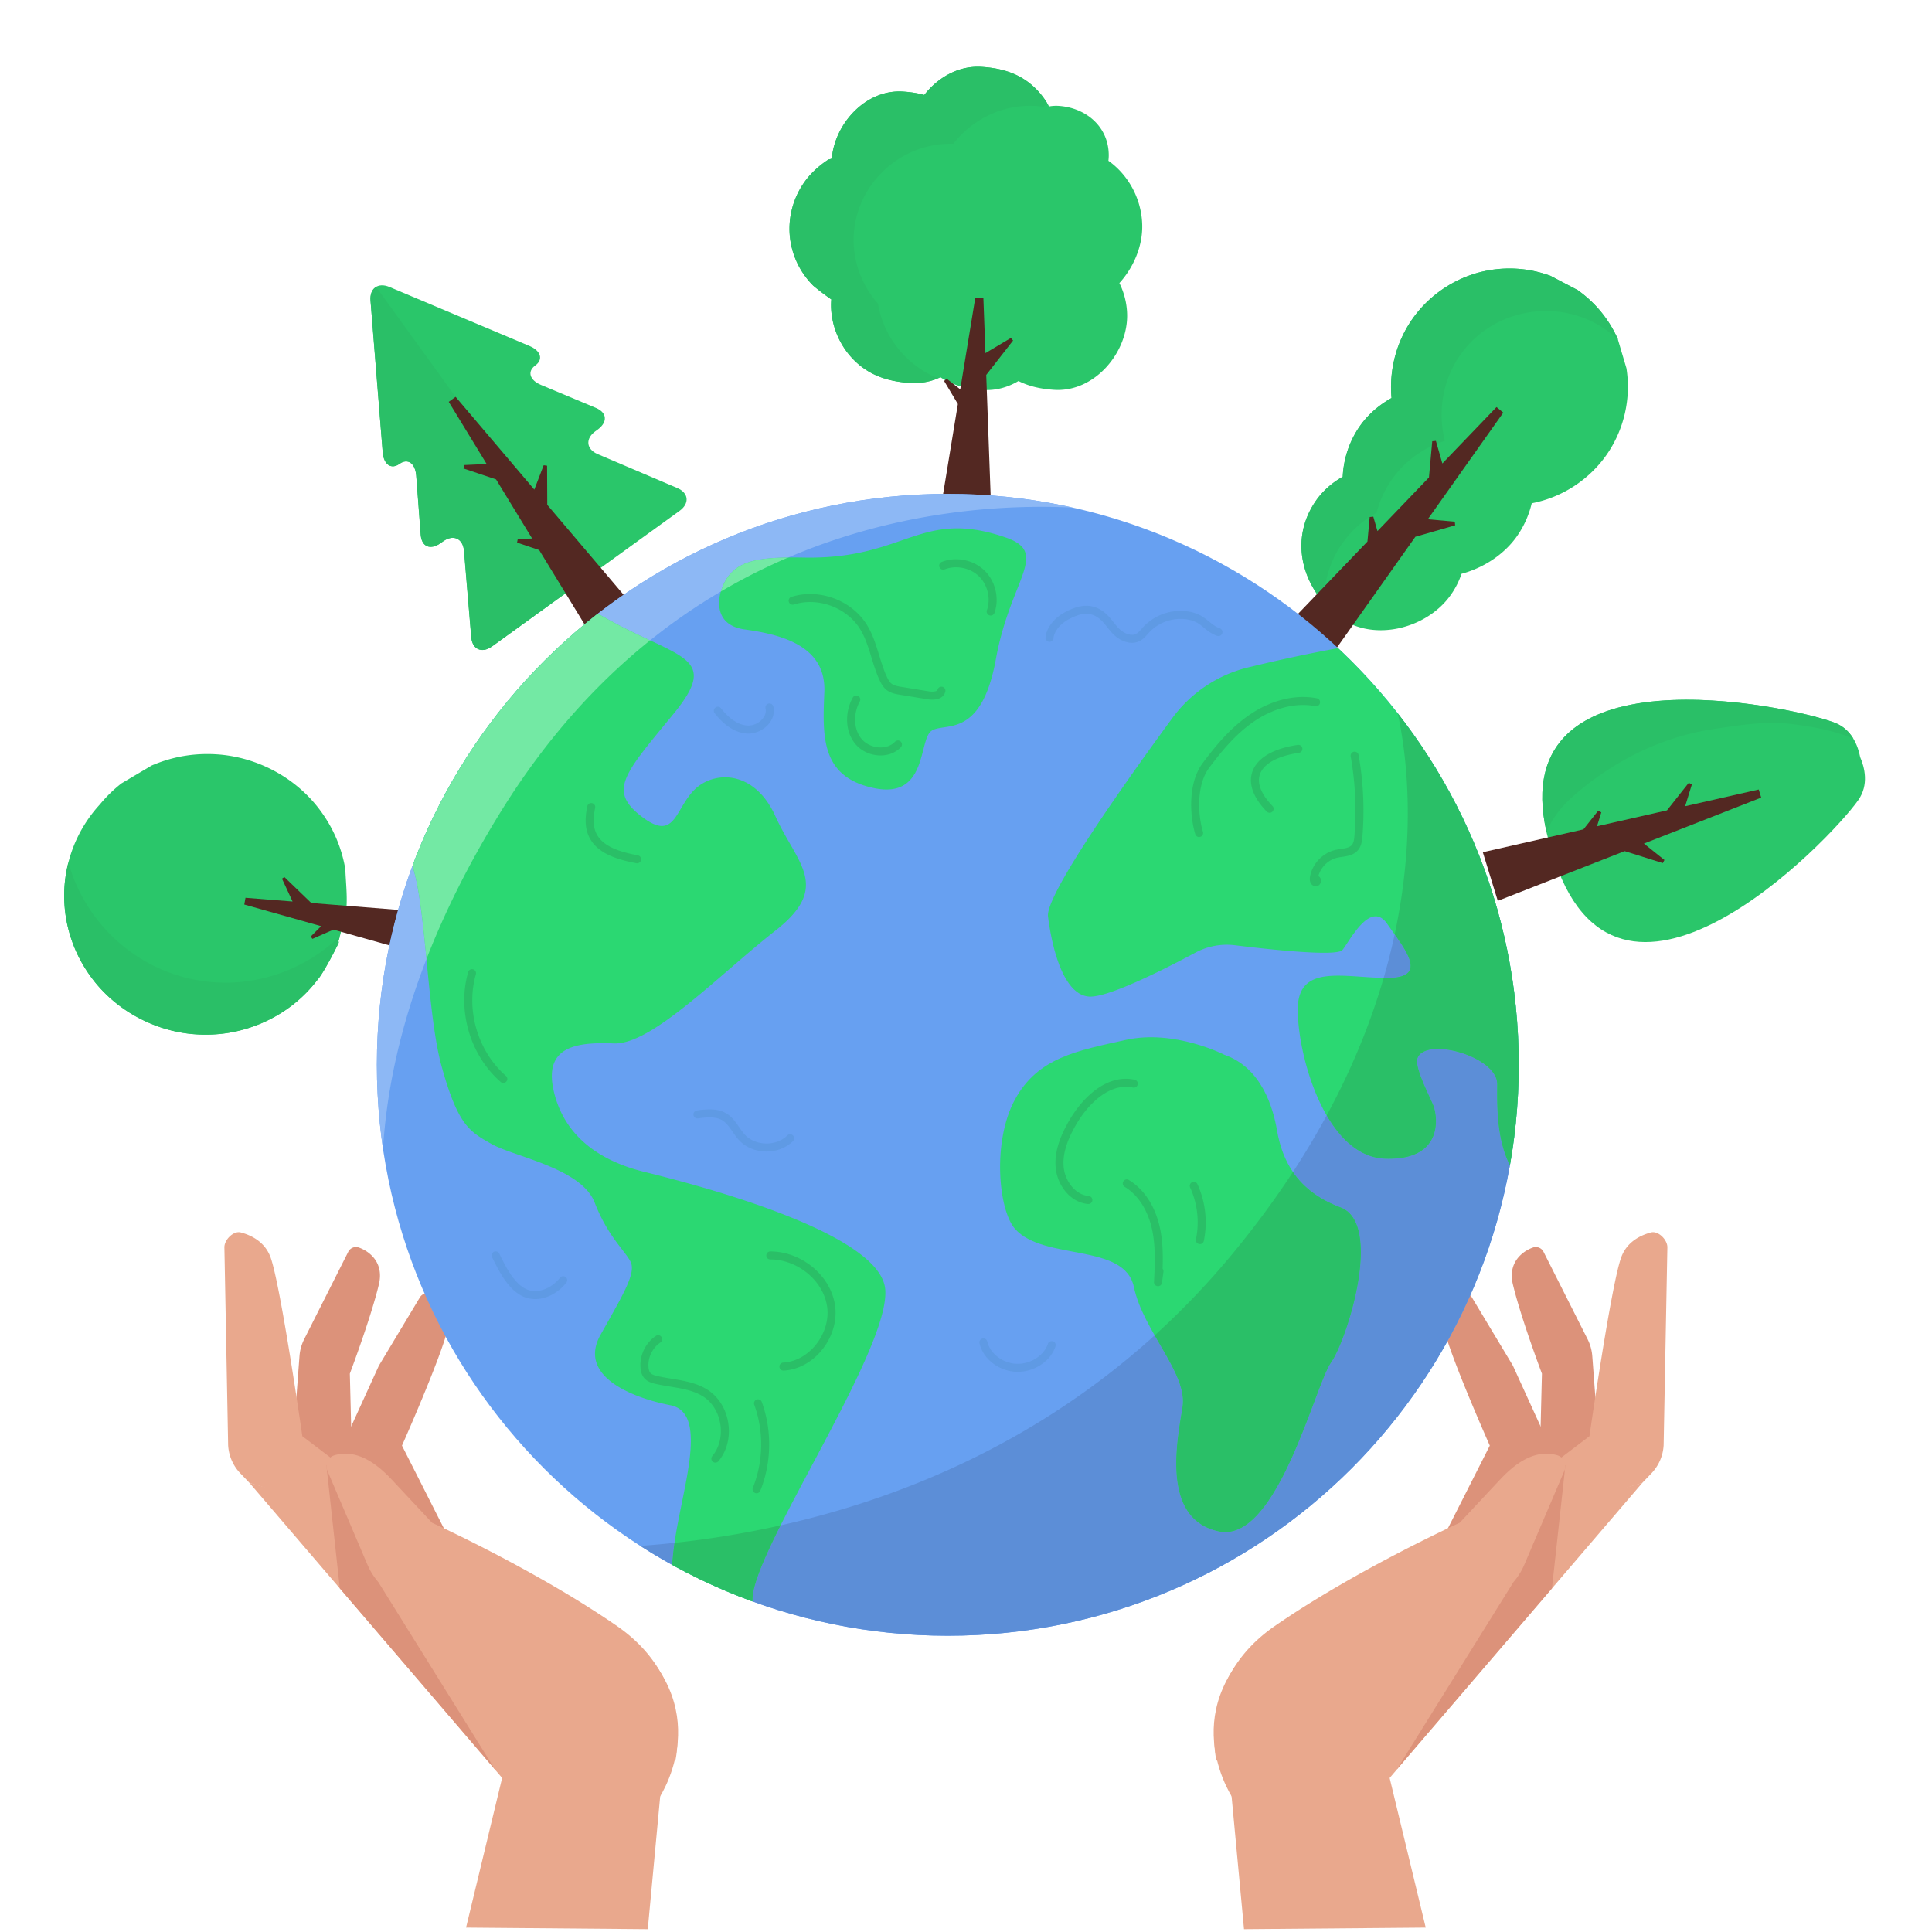 <svg viewBox="0 0 454 454" xmlns="http://www.w3.org/2000/svg" fill-rule="evenodd" clip-rule="evenodd" stroke-linejoin="round" stroke-miterlimit="2"><path fill="none" d="M0 0h453.334v453.334H0z"/><path d="M52.09 177.355c-5.714-.556-11.195.287-16.44 2.528l-7.123 4.214a32.456 32.456 0 00-5.068 4.952 31.812 31.812 0 00-6.193 9.905c-2.112 5.453-2.692 11.065-1.742 16.837.97 5.58 3.247 10.598 6.832 15.05 5.527 6.804 13.778 11.222 22.574 12.121 5.785.563 11.332-.29 16.64-2.56 5.294-2.304 9.672-5.732 13.135-10.283 1.807-2.023 6.727-12.208 4.501-7.949.078-.149.133-.297.172-.46a81.011 81.011 0 002.037-8.477c.017-.09.02-.182.025-.274.155-2.91-.18-5.855-.295-8.758-.958-5.515-3.208-10.472-6.751-14.871-5.46-6.722-13.612-11.087-22.303-11.975z" fill="#2ac66a" fill-rule="nonzero"/><path d="M79.773 221.145c-.04.228-3.592 7.322-5.068 8.974-3.463 4.55-7.841 7.979-13.135 10.283-5.308 2.27-10.855 3.123-16.64 2.56-.825-.084-1.644-.2-2.458-.344-7.861-1.404-15.107-5.611-20.116-11.776-3.585-4.453-5.862-9.47-6.832-15.051-.024-.146-.047-.29-.069-.436-.532-3.514-.493-6.967.114-10.363.14-.782.31-1.563.51-2.34 3.74 13.713 15.294 25 30.255 27.673 12.57 2.245 24.987-2.048 33.533-10.339a77.84 77.84 0 01-.46 1.63l-.029.093c-.04.164-.094.312-.172.461.38-.726.551-1.033.566-1.03.001 0 .002.001.001.005z" fill="#2abf67" fill-rule="nonzero"/><path d="M71.799 213.661l-5.25-7.37M80.704 215.252l-7.477 5.097" fill="none"/><path d="M73.147 212.195l25.731 2.04-1.71 9.515-18.812-5.296-4.94 2.17-.39-.552 2.437-2.432-18.06-5.084.287-1.586 11.06.877-2.488-5.367.565-.38 6.32 6.095z" fill="#532822" fill-rule="nonzero"/><path d="M263.047 66.518c3.362-3.692 5.43-8.647 5.365-13.498-.067-4.957-2.117-9.775-5.622-13.276a18.225 18.225 0 00-2.326-1.967c.058-.475.089-.95.082-1.424-.09-6.702-5.477-11.078-11.802-11.477a9.179 9.179 0 00-2.228.134 17.796 17.796 0 00-3.065-4.116c-3.57-3.565-7.882-4.872-12.786-5.18-5.39-.34-10.249 2.468-13.473 6.598-1.59-.44-3.265-.685-5.02-.796-8.724-.55-16 7.51-16.709 15.74-.224.12-.443.129-.662.257l-.004-.102a22.526 22.526 0 00-3.8 3.04c-3.547 3.551-5.544 8.54-5.477 13.558a18.94 18.94 0 005.511 13.043l.002.017a56.262 56.262 0 003.78 2.907l.074.059.022.013c.11.078.217.156.33.235l.114.06a16.436 16.436 0 00-.058 1.535c.065 4.763 2.034 9.392 5.403 12.757 3.694 3.69 8.157 5.043 13.234 5.363 2.506.158 4.903-.341 7.084-1.327 2.942 1.926 6.287 2.733 9.973 2.966 3.015.19 5.861-.62 8.341-2.1 2.542 1.294 5.354 1.882 8.4 2.074 9.46.596 17.256-8.71 17.136-17.624a17.388 17.388 0 00-1.82-7.469z" fill="#2ac66a" fill-rule="nonzero"/><path d="M213.932 89.998c-5.077-.32-9.54-1.673-13.234-5.363-3.369-3.365-5.338-7.994-5.403-12.757a15.517 15.517 0 01.058-1.534l-.115-.061c-.112-.079-.218-.157-.33-.235l-.021-.013-.073-.06a56.262 56.262 0 01-3.781-2.906l-.002-.017a18.94 18.94 0 01-5.511-13.043 18.5 18.5 0 01.035-1.41c.286-4.531 2.227-8.93 5.442-12.148a22.526 22.526 0 013.8-3.04l.004.102c.22-.128.438-.137.662-.256.71-8.231 7.985-16.291 16.71-15.741 1.754.11 3.43.355 5.02.796 3.223-4.13 8.082-6.939 13.472-6.599 4.904.31 9.217 1.616 12.786 5.181l.027.027.006.006a.799.799 0 01.019.02l.012.012.011.01a17.712 17.712 0 012.532 3.263c-.283.282-.559.572-.827.869-.598-.088-1.2-.16-1.813-.199-7.729-.487-14.911 3.112-19.397 8.9-12.055-.405-22.619 9.1-23.382 21.205-.389 6.168 1.83 11.986 5.69 16.359 1.303 7.874 6.774 14.589 14.118 17.538-1.995.812-4.154 1.226-6.408 1.1a.43.43 0 00-.025 0l-.082-.006z" fill="#2abf67" fill-rule="nonzero"/><path d="M231.565 82.983l5.976-3.562.524.597-6.312 8.088 1.096 29.965-11.437-.721 3.678-22.407-3.236-5.42.605-.526 3.189 2.497 3.53-21.51 1.907.12.48 12.879z" fill="#532822" fill-rule="nonzero"/><path d="M140.449 106.711c-2.679-1.13-2.966-3.617-.53-5.378l.472-.34c2.436-1.762 2.326-4.004-.353-5.135l-12.919-5.406c-2.678-1.13-3.266-3.167-1.334-4.564 1.932-1.397 1.334-3.448-1.345-4.579l-11.592-4.883-9.737-4.104-11.597-4.89c-2.678-1.13-4.679.317-4.446 3.215l1.009 12.548.847 10.537 1.008 12.547c.233 2.898 2.004 4.126 3.937 2.728 1.933-1.397 3.705-.17 3.938 2.728l1.038 13.903c.233 2.897 2.328 3.704 4.764 1.943l.472-.34c2.436-1.762 4.708-.71 4.94 2.188l1.703 20.266c.233 2.898 2.5 3.941 4.935 2.18l44.021-31.822c2.437-1.761 2.156-4.24-.523-5.37l-18.708-7.972z" fill="#2ac66a" fill-rule="nonzero"/><path d="M137.839 135.842l-22.18 16.033c-1.72 1.244-3.355 1.09-4.25-.13-.357-.501-.591-1.18-.658-2.013l-1.69-20.248c-.069-.86-.315-1.554-.69-2.057-.888-1.267-2.547-1.447-4.29-.187l-.472.341c-1.712 1.238-3.256 1.207-4.103.075-.336-.482-.556-1.14-.622-1.964l-1.077-13.957c-.083-1.03-.36-1.849-.77-2.414-.743-1.024-1.922-1.214-3.168-.314-1.245.9-2.424.71-3.167-.313-.41-.566-.687-1.384-.77-2.415l-1.008-12.547-.847-10.537-1.008-12.547c-.117-1.448.328-2.53 1.134-3.111.056-.041.115-.08.175-.116l49.46 68.42z" fill="#2abf67" fill-rule="nonzero"/><path d="M125.559 115.05l2.197-5.722.803.11.044 9.19 20.005 23.573-9.715 7.023-12.198-19.975-5.19-1.741.153-.802 3.388-.164-8.478-13.89-7.654-2.56.149-.809 5.297-.244-8.914-14.61 1.619-1.17 18.494 21.791z" fill="#532822" fill-rule="nonzero"/><path d="M376.042 343.696l-1.873-25.027a10.578 10.578 0 00-1.101-3.966l-10.355-20.536a2.031 2.031 0 00-2.464-1.02c-2.096.716-6.04 3.232-4.737 8.677 1.917 8 6.825 20.968 6.825 20.968l-.597 24.033-18.232 22.196 35.93-17.903-3.396-7.422z" fill="#dc927a" fill-rule="nonzero"/><path d="M364.808 341.3l-9.293-20.38-9.634-16.043a2.043 2.043 0 00-2.794-.702c-1.747 1.03-4.796 3.76-3.744 8.154 1.667 6.957 10.744 27.374 10.744 27.374l-13.841 27.331 14.237-.12 14.754-19.205-.429-6.41z" fill="#dc927a" fill-rule="nonzero"/><path d="M290.06 423.128s-14.551-20.377 6.677-38.542l40.142-22.725 49.027-13.386-60.274 70.396-35.572 4.257z" fill="#e9a88d" fill-rule="nonzero"/><path d="M385.906 348.475l2.167-2.26a10.344 10.344 0 002.863-6.59l.878-46.417c.1-1.803-2.111-4.058-3.858-3.594-2.498.666-5.64 2.21-6.969 5.792-2.367 6.382-7.483 42.084-7.483 42.084l-32.796 24.888 45.198-13.903z" fill="#e9a88d" fill-rule="nonzero"/><path d="M367.847 344.365l-3.153 28.884-36.388 42.43-6.183-8.063 38.516-68.896 7.208 5.645z" fill="#dc927a" fill-rule="nonzero"/><path d="M285.847 413.707s-4.579-18.97 13.696-31.597c19.194-13.262 43.46-24.27 43.46-24.27l9.411-10.07c3.712-3.97 8.277-7.284 13.507-5.806a2.65 2.65 0 011.713 3.597l-9.461 22.183a15.484 15.484 0 01-2.516 4.014l-27.351 43.922-42.46-1.973z" fill="#e9a88d" fill-rule="nonzero"/><path d="M325.606 413.877l9.424 39.09-42.7.367-3.81-40.753 37.086 1.296z" fill="#e9a88d" fill-rule="nonzero"/><path d="M68.506 343.696l1.872-25.027a10.56 10.56 0 011.102-3.966l10.355-20.536a2.032 2.032 0 012.465-1.02c2.096.716 6.04 3.232 4.736 8.677-1.916 8-6.825 20.968-6.825 20.968l.597 24.033 18.232 22.196-35.93-17.903 3.396-7.422z" fill="#dc927a" fill-rule="nonzero"/><path d="M79.74 341.3l9.292-20.38 9.635-16.043a2.044 2.044 0 012.795-.702c1.746 1.03 4.796 3.76 3.742 8.154-1.667 6.957-10.742 27.374-10.742 27.374l13.84 27.331-14.238-.12L79.31 347.71l.43-6.41z" fill="#dc927a" fill-rule="nonzero"/><g><path d="M154.489 423.128s14.55-20.377-6.678-38.542L107.67 361.86 58.64 348.475l60.276 70.396 35.572 4.257z" fill="#e9a88d" fill-rule="nonzero"/></g><g><path d="M58.64 348.475l-2.165-2.26a10.346 10.346 0 01-2.863-6.59l-.879-46.417c-.1-1.803 2.113-4.058 3.86-3.594 2.498.666 5.638 2.21 6.968 5.792 2.367 6.382 7.483 42.084 7.483 42.084l32.797 24.888-45.2-13.903z" fill="#e9a88d" fill-rule="nonzero"/></g><g><path d="M76.701 344.365l3.152 28.884 36.389 42.43 6.183-8.063L83.91 338.72l-7.208 5.645z" fill="#dc927a" fill-rule="nonzero"/></g><g><path d="M158.702 413.707s4.578-18.97-13.696-31.597c-19.194-13.262-43.46-24.27-43.46-24.27l-9.412-10.07c-3.711-3.97-8.279-7.284-13.508-5.806a2.65 2.65 0 00-1.712 3.597l9.461 22.183a15.487 15.487 0 002.517 4.014l27.35 43.922 42.46-1.973z" fill="#e9a88d" fill-rule="nonzero"/></g><g><path d="M118.942 413.877l-9.424 39.09 42.702.367 3.808-40.753-37.086 1.296z" fill="#e9a88d" fill-rule="nonzero"/></g><g><path d="M356.458 126.023a22.488 22.488 0 003.48-7.758c7.034-1.347 13.398-5.442 17.53-11.305 4.158-5.898 5.86-13.326 4.721-20.447l-2.055-6.917c-2.11-4.652-5.244-8.462-9.402-11.43l-6.39-3.352c-4.569-1.659-9.254-2.115-14.056-1.369-7.357 1.175-14.054 5.368-18.347 11.458-3.806 5.399-5.546 12.079-4.942 18.634-2.938 1.637-5.513 3.86-7.398 6.534-2.476 3.513-3.872 7.696-4.072 11.959-2.47 1.396-4.634 3.278-6.224 5.534-6.41 9.095-3.436 20.227 4.675 26.928 8.125 6.712 21.218 3.425 26.928-4.675a19.233 19.233 0 002.538-4.98c5.212-1.413 9.997-4.535 13.014-8.814z" fill="#2ac66a" fill-rule="nonzero"/><path d="M311.073 141.651c-5.36-6.203-7.076-14.703-2.961-22.183v-.001l.013-.023.013-.024v-.002l.05-.088.004-.007.009-.015a.897.897 0 01.014-.025c.002-.003.003-.007.006-.01l.007-.015a.14.14 0 00.008-.012l.007-.013.007-.013a.14.14 0 00.007-.013l.013-.021.001-.003a.581.581 0 00.015-.026l.005-.009a1.5 1.5 0 00.015-.026l.01-.017.006-.01.01-.016.005-.01.01-.016.005-.01a.394.394 0 00.012-.02l.003-.004.03-.054.002-.001.014-.025.002-.003c.005-.008.01-.015.014-.024l.003-.003.013-.023.002-.004.096-.16.002-.002.015-.026a20.857 20.857 0 01.54-.838l.016-.023.003-.003a.469.469 0 00.015-.023l.003-.004.017-.025.054-.078.005-.007.013-.019.005-.007.012-.018.006-.009.012-.016.006-.009.012-.018.006-.007.018-.026c.248-.352.51-.695.786-1.03 1.488-1.802 3.355-3.326 5.438-4.504.2-4.263 1.596-8.446 4.072-11.959.295-.418.606-.824.933-1.22 1.766-2.134 3.986-3.933 6.465-5.314-.604-6.555 1.136-13.235 4.942-18.634.403-.571.826-1.126 1.27-1.662 4.284-5.188 10.41-8.731 17.077-9.796 4.802-.746 9.487-.29 14.056 1.369l6.39 3.352c.576.411 1.131.837 1.667 1.28 3.338 2.758 5.916 6.142 7.735 10.15l.074.25a23.795 23.795 0 00-1.362-1.226c-10.314-8.521-26.032-7.025-34.553 3.29-5.115 6.192-6.616 14.328-4.772 21.688-4.307 1.37-8.274 3.918-11.317 7.602a23.94 23.94 0 00-4.721 9.296 23.811 23.811 0 00-6.915 5.708c-3.696 4.473-5.494 9.97-5.495 15.447z" fill="#2abf67" fill-rule="nonzero"/><path d="M338.937 108.915l12.728-13.255 1.586 1.307-17.732 25.05 6.344.574.08.85-9.344 2.689-19.173 27.092-9.49-7.84 17.401-18.131.528-5.765.847-.081.975 3.396 12.104-12.606.77-8.504.858-.08 1.518 5.304z" fill="#532822" fill-rule="nonzero"/></g><g transform="matrix(.942 0 0 .942 -9.624 -17.826)"><path d="M389.076 284.544c0 78.658-63.765 142.424-142.423 142.424S104.23 363.202 104.23 284.544c0-78.658 63.765-142.423 142.423-142.423s142.423 63.765 142.423 142.423z" fill="#67a0f1" fill-rule="nonzero"/><clipPath id="a"><path d="M389.076 284.544c0 78.658-63.765 142.424-142.423 142.424S104.23 363.202 104.23 284.544c0-78.658 63.765-142.423 142.423-142.423s142.423 63.765 142.423 142.423z" clip-rule="nonzero"/></clipPath><g clip-path="url(#a)" fill-rule="nonzero"><path d="M120.372 178.821s21.675-16.733 40.309-6.085c18.634 10.648 29.662 9.507 17.493 24.338-12.169 14.831-16.352 19.014-7.986 25.479s8.328-1.521 13.101-6.465c4.772-4.944 15.04-5.324 20.364 6.465 5.324 11.789 14.07 17.493 0 28.521-14.07 11.028-30.803 28.521-40.31 28.141-9.507-.381-17.873.761-14.831 12.549 3.042 11.789 12.929 17.112 22.056 19.394 9.127 2.281 58.944 14.45 60.465 29.281 1.521 14.832-32.704 64.648-33.085 77.198-.38 12.549 4.564 13.689-1.14 15.971s-19.394-16.732-18.634-18.633c0 0-1.306-3.358 1.174-16.307 2.479-12.948 6.612-27.55-1.929-29.203-8.541-1.653-23.418-6.887-17.357-17.632 6.062-10.744 8.816-15.428 7.439-18.183-1.377-2.755-5.649-6.24-8.955-14.781-3.306-8.54-20.112-11.414-25.622-14.523-5.51-3.109-8.439-4.582-12.552-19.459-4.114-14.878-3.839-47.112-8.798-52.897-4.959-5.785-9.367-9.092-9.367-9.092l18.165-44.077zM190.09 166.294s-3.003 8.444 5.982 9.663c10.195 1.384 20.246 4.602 19.785 15.645-.459 11.043-.919 21.166 12.424 23.927 13.344 2.761 11.044-11.964 14.264-14.264 3.222-2.301 12.424 2.3 16.105-17.946 3.681-20.246 13.623-26.506 2.3-30.369-12.783-4.361-19.12-1.469-27.683 1.423-5.673 1.916-12.322 3.831-22.471 3.639-12.422-.236-18.276.828-20.706 8.282zM321.533 185.428c-7.59 1.853-14.269 6.358-18.89 12.658-11.222 15.299-31.669 44.039-30.993 49.446.93 7.439 3.719 19.528 10.229 19.992 4.736.339 19.076-6.956 26.533-10.952a16.558 16.558 0 019.878-1.85c8.744 1.078 25.453 2.888 26.821 1.178 1.86-2.324 6.974-12.553 11.159-6.508 4.184 6.044 10.694 13.483 0 13.483s-22.318-3.72-22.318 7.904c0 11.623 6.975 36.731 21.853 37.196 14.879.464 12.919-10.921 11.989-13.246-.93-2.325-4.776-9.588-3.967-11.817 1.966-5.425 19.875-.51 19.875 6.465 0 6.974-.931 26.037 14.878 28.826 15.808 2.79 9.143-13.17 10.693-19.992 1.532-6.731 14.879-13.484 16.274 8.834 1.394 22.317 5.579 15.887 13.018 11.431 7.439-4.457 7.905-22.125 10.694-24.914 2.79-2.791 10.694-13.484 10.694-13.484L430.196 175s-45.095-5.091-108.663 10.428z" fill="#2bd872"/><path d="M315.642 282.041s-12.463-6.399-24.589-3.705c-12.126 2.695-21.895 4.379-27.621 14.821-5.728 10.442-4.173 27.662 0 32.336 7.174 8.038 27.284 3.369 29.641 14.485 2.359 11.116 13.474 21.557 12.127 29.978-1.347 8.421-5.389 27.958 9.094 30.989 14.484 3.032 23.916-36.378 27.958-42.104 4.042-5.727 13.137-34.695 2.358-38.737-10.779-4.042-14.526-11.599-15.832-19.2-.972-5.667-3.843-15.609-13.136-18.863z" fill="#2bd872"/><path d="M202.389 333.101l-.005-.379v.379h.005l-.005-.379v.379c3.334-.002 6.667 1.3 9.265 3.444 2.601 2.144 4.448 5.104 4.904 8.377.069.497.103.998.103 1.499.003 3.022-1.246 6.073-3.273 8.384-2.027 2.316-4.795 3.87-7.794 4.032a1 1 0 00.109 1.997c3.63-.201 6.868-2.058 9.19-4.711 2.322-2.657 3.765-6.131 3.768-9.702 0-.591-.04-1.185-.123-1.776-.54-3.846-2.679-7.226-5.612-9.643-2.935-2.418-6.683-3.898-10.537-3.9h-.019a1 1 0 10.024 2v-.001zM173.86 352.154c-2.418 1.61-3.885 4.414-3.892 7.297 0 .261.012.523.038.786.078.772.264 1.676.907 2.45.404.478.903.788 1.389 1.003.489.214.975.341 1.416.445 2.159.503 4.347.757 6.399 1.17 2.054.412 3.955.979 5.587 2.039 2.772 1.788 4.342 5.2 4.338 8.591 0 2.285-.706 4.52-2.146 6.224a1 1 0 001.528 1.29c1.789-2.121 2.618-4.824 2.618-7.514-.004-3.979-1.803-8.019-5.249-10.269-1.958-1.269-4.124-1.887-6.283-2.321-2.16-.433-4.329-.686-6.336-1.158a6.08 6.08 0 01-1.065-.328c-.301-.132-.518-.284-.667-.462-.238-.271-.393-.765-.446-1.352a6.214 6.214 0 01-.028-.594c-.007-2.193 1.17-4.431 2.996-5.63a1 1 0 00-1.104-1.667zM198.369 369.338a29.044 29.044 0 011.723 9.897c0 3.709-.696 7.419-2.08 10.852a1.001 1.001 0 001.856.748c1.482-3.681 2.223-7.641 2.224-11.6a31.048 31.048 0 00-1.843-10.58 1 1 0 10-1.88.683zM127.004 261.421a25.544 25.544 0 00-.972 7.035c.004 7.651 3.272 15.303 9.082 20.367a1 1 0 101.314-1.508c-5.337-4.64-8.4-11.776-8.396-18.859 0-2.193.292-4.379.895-6.484a1 1 0 10-1.923-.551zM156.727 220.009c-.235 1.155-.415 2.375-.416 3.614 0 1.213.176 2.451.664 3.635a8.431 8.431 0 002.106 2.991c1.325 1.22 2.963 2.051 4.677 2.669 1.715.616 3.516 1.019 5.197 1.345a1 1 0 10.38-1.964c-2.183-.42-4.491-.972-6.397-1.882-.953-.454-1.803-.994-2.5-1.638a6.41 6.41 0 01-1.614-2.284c-.364-.882-.513-1.849-.513-2.872 0-1.042.156-2.136.376-3.216a1.001 1.001 0 00-1.96-.398zM222.946 192.946a11.503 11.503 0 00-1.416 5.508c0 2.181.648 4.372 2.098 6.104 1.554 1.842 3.922 2.813 6.249 2.818 1.861.002 3.748-.642 5.1-2.089a1.001 1.001 0 00-1.462-1.365c-.906.972-2.22 1.452-3.638 1.454-1.767.005-3.616-.777-4.716-2.103-1.099-1.309-1.63-3.026-1.631-4.819a9.512 9.512 0 011.167-4.542.999.999 0 10-1.751-.966zM245.885 160.951a7.814 7.814 0 012.827-.517c2.098-.002 4.216.802 5.698 2.242 1.55 1.495 2.43 3.705 2.427 5.889 0 .881-.141 1.755-.43 2.577a1 1 0 101.887.663 9.804 9.804 0 00.543-3.24c-.003-2.708-1.064-5.41-3.036-7.326-1.897-1.833-4.492-2.802-7.089-2.805a9.816 9.816 0 00-3.551.653 1 1 0 10.724 1.864zM208.256 169.721a13.391 13.391 0 014.061-.617c4.878-.007 9.828 2.533 12.4 6.653 1.154 1.836 1.889 3.939 2.575 6.144.688 2.204 1.326 4.506 2.35 6.71.383.81.862 1.739 1.753 2.441 1.091.835 2.338 1.013 3.36 1.188l6.808 1.115c.378.061.789.101 1.213.101.612-.003 1.253-.075 1.867-.353.306-.141.607-.34.858-.621.252-.279.443-.641.531-1.034a1 1 0 00-1.95-.446l-.071.146c-.049.057-.17.143-.393.207-.22.065-.521.102-.842.101a5.557 5.557 0 01-.89-.075l-6.808-1.114c-1.021-.159-1.912-.357-2.454-.793-.456-.349-.829-.97-1.169-1.708-.934-2.003-1.556-4.217-2.254-6.46-.7-2.241-1.477-4.517-2.789-6.612-3.002-4.767-8.543-7.583-14.095-7.59-1.573 0-3.149.228-4.667.711a.999.999 0 10.606 1.906zM293.26 288.267a10.288 10.288 0 00-2.182-.235c-3.069.002-5.878 1.367-8.264 3.324-2.391 1.963-4.394 4.537-5.895 7.127-1.817 3.147-3.405 6.72-3.411 10.535 0 .396.017.794.054 1.194a11.016 11.016 0 002.474 5.965c1.387 1.666 3.323 2.894 5.597 3.091a1 1 0 00.172-1.993c-1.641-.141-3.107-1.033-4.233-2.379a9.049 9.049 0 01-2.019-4.866c-.03-.337-.045-.674-.045-1.012-.006-3.237 1.394-6.521 3.142-9.533 1.398-2.419 3.281-4.821 5.432-6.582 2.155-1.767 4.543-2.874 6.996-2.871.578 0 1.163.06 1.758.189a.999.999 0 10.424-1.954zM290.782 314.995c3.566 2.132 5.836 6.187 6.783 10.423.55 2.445.719 4.973.719 7.543 0 1.893-.092 3.808-.185 5.727a.999.999 0 001.99.182l.361-2.695a1 1 0 00-1.982-.265l-.361 2.693.991.133.998.049c.094-1.92.188-3.867.188-5.824 0-2.657-.173-5.334-.767-7.981-1.038-4.606-3.504-9.164-7.705-11.699a.999.999 0 10-1.03 1.714zM307.101 315.143a21.036 21.036 0 011.463 12.916 1 1 0 101.958.406 23.007 23.007 0 00-1.603-14.155 1 1 0 00-1.818.833zM338.691 193.108a18.098 18.098 0 00-3.41-.319c-4.709.003-9.337 1.738-13.203 4.343-4.787 3.23-8.51 7.676-11.867 12.19-2.155 2.918-2.84 6.768-2.846 10.331.002 2.819.439 5.466 1.038 7.405a1.001 1.001 0 001.911-.592c-.532-1.709-.951-4.208-.949-6.813-.006-3.307.681-6.773 2.451-9.138 3.307-4.453 6.903-8.709 11.38-11.725 3.594-2.426 7.877-4.004 12.085-4.001 1.017 0 2.031.091 3.034.283a1 1 0 10.376-1.964z" fill="#2abf67"/><path d="M333.977 204.744c-3.586.524-6.443 1.534-8.478 3.012-1.015.74-1.824 1.604-2.379 2.584a6.45 6.45 0 00-.847 3.213c0 1.25.343 2.543 1.001 3.845.659 1.304 1.633 2.623 2.925 3.958a1 1 0 101.436-1.391c-1.182-1.221-2.031-2.39-2.575-3.469-.546-1.08-.787-2.062-.787-2.943a4.447 4.447 0 01.587-2.227c.585-1.036 1.646-2.005 3.225-2.808 1.575-.803 3.653-1.429 6.18-1.795a1 1 0 00-.288-1.979zM347.162 207.629a77.787 77.787 0 01.938 19.726c-.04.504-.092.987-.196 1.393-.104.409-.252.729-.459.97-.173.2-.375.349-.637.478-.391.193-.919.321-1.523.42-.603.102-1.276.179-1.963.337-1.618.375-3.062 1.261-4.171 2.451-1.109 1.19-1.892 2.692-2.153 4.333v-.002a2.953 2.953 0 00-.038.473c.002.271.032.572.178.905.075.165.184.339.343.494.157.155.366.285.592.355a1.233 1.233 0 001.072-.153c.27-.19.398-.41.483-.605a1.56 1.56 0 00.122-.601 1.288 1.288 0 00-.174-.664 1.125 1.125 0 00-.97-.556 1.22 1.22 0 00-.533.126 1 1 0 10.876 1.798l-.343-.703v.779a.788.788 0 00.343-.076l-.343-.703v.779-.88l-.464.747c.14.089.32.135.464.133v-.88l-.464.747.445-.716-.793.297a.85.85 0 00.348.419l.445-.716-.793.297.608-.228h-.652a.63.63 0 00.044.228l.608-.228h-.652.468l-.397-.244a.428.428 0 00-.071.244h.468l-.397-.244.574.353-.379-.555a.677.677 0 00-.195.202l.574.353-.379-.555.439.643v-.777a.79.79 0 00-.439.134l.439.643v-.777.742l.227-.708-.227-.034v.742l.227-.708-.152.475.347-.357-.196-.118-.151.475.347-.357-.218.224.31-.091-.092-.133-.218.224.31-.091-.009-.1.013-.156v-.002c.191-1.208.784-2.364 1.641-3.283.856-.919 1.967-1.591 3.159-1.866.715-.169 1.606-.241 2.524-.443.459-.102.93-.241 1.389-.465a3.923 3.923 0 001.277-.974c.47-.548.727-1.178.879-1.779.153-.603.208-1.193.251-1.726a79.726 79.726 0 00-.962-20.233 1 1 0 10-1.969.348z" fill="#2abf67"/><path d="M273.023 178.116c.051-.724.43-1.64 1.123-2.513.69-.873 1.677-1.7 2.863-2.3 1.343-.684 2.795-1.271 4.188-1.266.16 0 .32.008.48.023.925.091 1.706.427 2.411.912.703.485 1.316 1.123 1.841 1.778.545.675 1.103 1.444 1.809 2.176.704.731 1.572 1.426 2.701 1.894.642.266 1.382.459 2.173.461.251 0 .507-.02.764-.066.862-.153 1.551-.566 2.072-1.016.526-.451.915-.937 1.26-1.322a10.767 10.767 0 015.334-3.23 10.81 10.81 0 012.682-.334c1.47-.003 2.913.304 4.001.893.782.417 1.468 1.017 2.26 1.655.789.632 1.699 1.301 2.914 1.698a1.001 1.001 0 00.62-1.902c-.857-.279-1.541-.761-2.283-1.357-.74-.59-1.523-1.294-2.563-1.856-1.47-.787-3.211-1.129-4.949-1.131-1.08 0-2.16.134-3.181.397a12.773 12.773 0 00-6.329 3.837c-.382.432-.719.838-1.066 1.132-.35.296-.679.484-1.126.567a2.345 2.345 0 01-.41.035c-.45.002-.96-.121-1.405-.307-.82-.343-1.447-.835-2.031-1.437-.582-.601-1.106-1.314-1.687-2.04-.601-.747-1.339-1.53-2.264-2.17-.922-.64-2.046-1.132-3.355-1.257a6.969 6.969 0 00-.673-.033c-1.94.006-3.659.761-5.091 1.482-1.444.732-2.647 1.73-3.529 2.844-.878 1.116-1.449 2.349-1.548 3.602a1 1 0 001.994.151zM132.978 332.536c.999 2.068 2.107 4.263 3.489 6.128 1.379 1.857 3.06 3.426 5.247 4.055a7.23 7.23 0 001.996.275 8.48 8.48 0 002.29-.326h-.001c2.102-.592 4.017-1.923 5.49-3.765a1 1 0 00-1.563-1.249c-1.238 1.55-2.82 2.627-4.468 3.088l-.001.001a6.448 6.448 0 01-1.747.251 5.22 5.22 0 01-1.447-.198c-1.566-.442-2.948-1.647-4.19-3.324-1.239-1.668-2.31-3.764-3.294-5.805a1 1 0 10-1.801.869zM254.554 354.021c.446 1.983 1.676 3.708 3.308 4.964 1.634 1.256 3.685 2.057 5.852 2.145.13.005.26.008.39.008 2.095-.002 4.125-.664 5.797-1.777 1.67-1.114 2.999-2.689 3.618-4.566a1 1 0 10-1.9-.625c-.449 1.373-1.471 2.625-2.827 3.527-1.352.902-3.021 1.442-4.688 1.441-.104 0-.207-.002-.31-.006-1.719-.067-3.397-.718-4.712-1.732-1.318-1.013-2.257-2.374-2.576-3.815a1 1 0 10-1.952.436zM188.508 196.85c.968 1.245 2.124 2.447 3.474 3.379 1.348.929 2.908 1.592 4.634 1.683.101.005.201.008.301.008 1.598-.005 3.132-.639 4.31-1.642 1.17-1.002 2.022-2.424 2.027-4.052 0-.342-.039-.69-.12-1.037a1 1 0 00-1.948.455c.047.198.068.391.068.582.005.891-.49 1.816-1.327 2.532-.83.714-1.964 1.167-3.01 1.162l-.196-.005c-1.272-.067-2.476-.557-3.604-1.333-1.125-.774-2.155-1.832-3.03-2.959a1 1 0 10-1.579 1.227zM206.646 302.137c-1.324 1.344-3.256 2.046-5.216 2.045-2.03.001-4.037-.753-5.371-2.18-.681-.722-1.274-1.662-1.953-2.621-.681-.954-1.462-1.943-2.607-2.655-1.341-.829-2.838-1.058-4.27-1.058-1.092 0-2.165.132-3.167.265a.999.999 0 10.264 1.982c.983-.131 1.974-.248 2.903-.247 1.228 0 2.319.2 3.217.758.77.475 1.397 1.22 2.03 2.114.636.889 1.264 1.91 2.124 2.831 1.783 1.894 4.32 2.81 6.83 2.811 2.424-.001 4.871-.855 6.638-2.639a1.001 1.001 0 00-1.422-1.406z" fill="#5f9ae4"/><path d="M246.653 426.968c-17.115 0-33.52-3.018-48.722-8.552.004-.255.009-.514.017-.779.109-3.586 2.98-10.214 6.991-18.198 29.005-6.493 63.108-19.996 93.315-47.396 3.727 6.545 7.792 12.627 6.946 17.913-1.347 8.421-5.389 27.958 9.094 30.989a7.72 7.72 0 001.585.166c13.589.002 22.48-36.755 26.373-42.27 4.042-5.727 13.137-34.695 2.358-38.737-5.685-2.131-9.414-5.241-11.86-8.819a200.514 200.514 0 008.424-14.109c3.529 6.062 8.383 10.603 14.631 10.799.297.009.587.013.871.013 13.93 0 12.029-10.981 11.118-13.259-.93-2.325-4.776-9.588-3.967-11.817.586-1.615 2.586-2.314 5.105-2.314 5.941 0 14.77 3.881 14.77 8.779 0 4.339-.36 13.36 3.176 20.228a141.316 141.316 0 01-15.61 43.953c-24.298 43.777-70.998 73.41-124.615 73.41zM177.899 409.303a142.068 142.068 0 01-7.964-4.743 239.16 239.16 0 008.545-.763c-.319 2.222-.495 4.035-.581 5.506zM356.27 262.875c-.294 0-.588-.003-.883-.008a157.136 157.136 0 002.74-10.856c3.823 5.377 7.326 10.864-1.857 10.864z" fill="#5c8ed7"/><path d="M197.931 418.416a141.75 141.75 0 01-20.032-9.113c.086-1.471.262-3.284.581-5.506a237.206 237.206 0 0026.459-4.358c-4.011 7.984-6.882 14.612-6.991 18.198-.008.265-.013.524-.017.779zM386.878 309.605c-3.536-6.868-3.176-15.889-3.176-20.228 0-4.898-8.829-8.779-14.77-8.779-2.519 0-4.519.699-5.105 2.314-.809 2.229 3.037 9.492 3.967 11.817.911 2.278 2.812 13.259-11.118 13.259-.284 0-.574-.004-.871-.013-6.248-.196-11.102-4.737-14.631-10.799 6.541-12.073 11.1-23.591 14.213-34.309.295.005.589.008.883.008 9.183 0 5.68-5.487 1.857-10.864 5.456-25.451 2.912-45.222.77-55.146 18.908 24.173 30.179 54.61 30.179 87.679 0 6.784-.473 13.451-1.39 19.981a141.36 141.36 0 01-.808 5.08zM315.879 401.111a7.72 7.72 0 01-1.585-.166c-14.483-3.031-10.441-22.568-9.094-30.989.846-5.286-3.219-11.368-6.946-17.913a196.605 196.605 0 0019.461-20.4c5.691-6.887 10.677-13.687 15.035-20.358 2.446 3.578 6.175 6.688 11.86 8.819 10.779 4.042 1.684 33.01-2.358 38.737-3.893 5.515-12.784 42.272-26.373 42.27z" fill="#2abf67"/><path d="M105.76 305.495a143.582 143.582 0 01-1.53-20.951c0-17.432 3.132-34.133 8.864-49.57 1.683 4.899 2.59 13.827 3.507 23.205-6.933 17.876-9.996 33.753-10.841 47.316zm66.627-126.83c-3.343-1.563-7.312-3.418-11.706-5.929a28.219 28.219 0 00-1.343-.718c24.114-18.741 54.41-29.897 87.315-29.897 10.702 0 21.129 1.181 31.156 3.418a161.74 161.74 0 00-7.813-.187c-16.393 0-39.272 2.434-63.14 12.637-9.753.106-14.608 1.688-16.766 8.305 0 0-.024.068-.062.192a148.278 148.278 0 00-17.641 12.179z" fill="#8db8f5"/><path d="M116.601 258.179c-.917-9.378-1.824-18.306-3.507-23.205 9.311-25.08 25.489-46.827 46.244-62.956.448.224.897.464 1.343.718 4.394 2.511 8.363 4.366 11.706 5.929-13.191 10.588-25.856 24.413-37.045 42.425-8.159 13.136-14.26 25.532-18.741 37.089zM190.028 166.486c.038-.124.062-.192.062-.192 2.158-6.617 7.013-8.199 16.766-8.305a147.748 147.748 0 00-16.828 8.497z" fill="#73e9a4"/></g></g><g><path d="M436.702 187.985c2.502-3.582 1.47-7.64.422-10.072-.5-2.6-1.93-6.536-6.013-8.091-11-4.189-82.176-19.097-66.422 30.388 14.802 49.778 65.273-2.576 72.013-12.225z" fill="#2ac66a" fill-rule="nonzero"/><path d="M363.411 195.52c-9.84-43.82 57.062-29.748 67.7-25.698l.023.008.004.002.02.008.003.001.023.009c2.04.797 3.408 2.194 4.328 3.714-4.668-1.943-9.608-2.81-14.393-3.416-6.13-.778-12.177.245-18.11 1.113-12.214 1.786-23.317 7.206-32.86 15.416-2.915 2.508-5.257 5.27-6.738 8.843z" fill="#2abf67" fill-rule="nonzero"/><path d="M350.193 205.938l63.367-19.506M381.198 197.267l9.736 5.19M370.794 200.47l5.132-9.768M392.074 193.919l5.132-9.767" fill="none"/><path d="M386.302 198.231l4.824 3.86-.386.729-8.965-2.813-29.812 11.682-3.516-11.42 23.642-5.374 3.472-4.388.728.386-1.008 3.271 16.439-3.734 5.12-6.473.729.385-1.573 5.113 17.285-3.93.586 1.903-27.565 10.803z" fill="#532822" fill-rule="nonzero"/></g></svg>